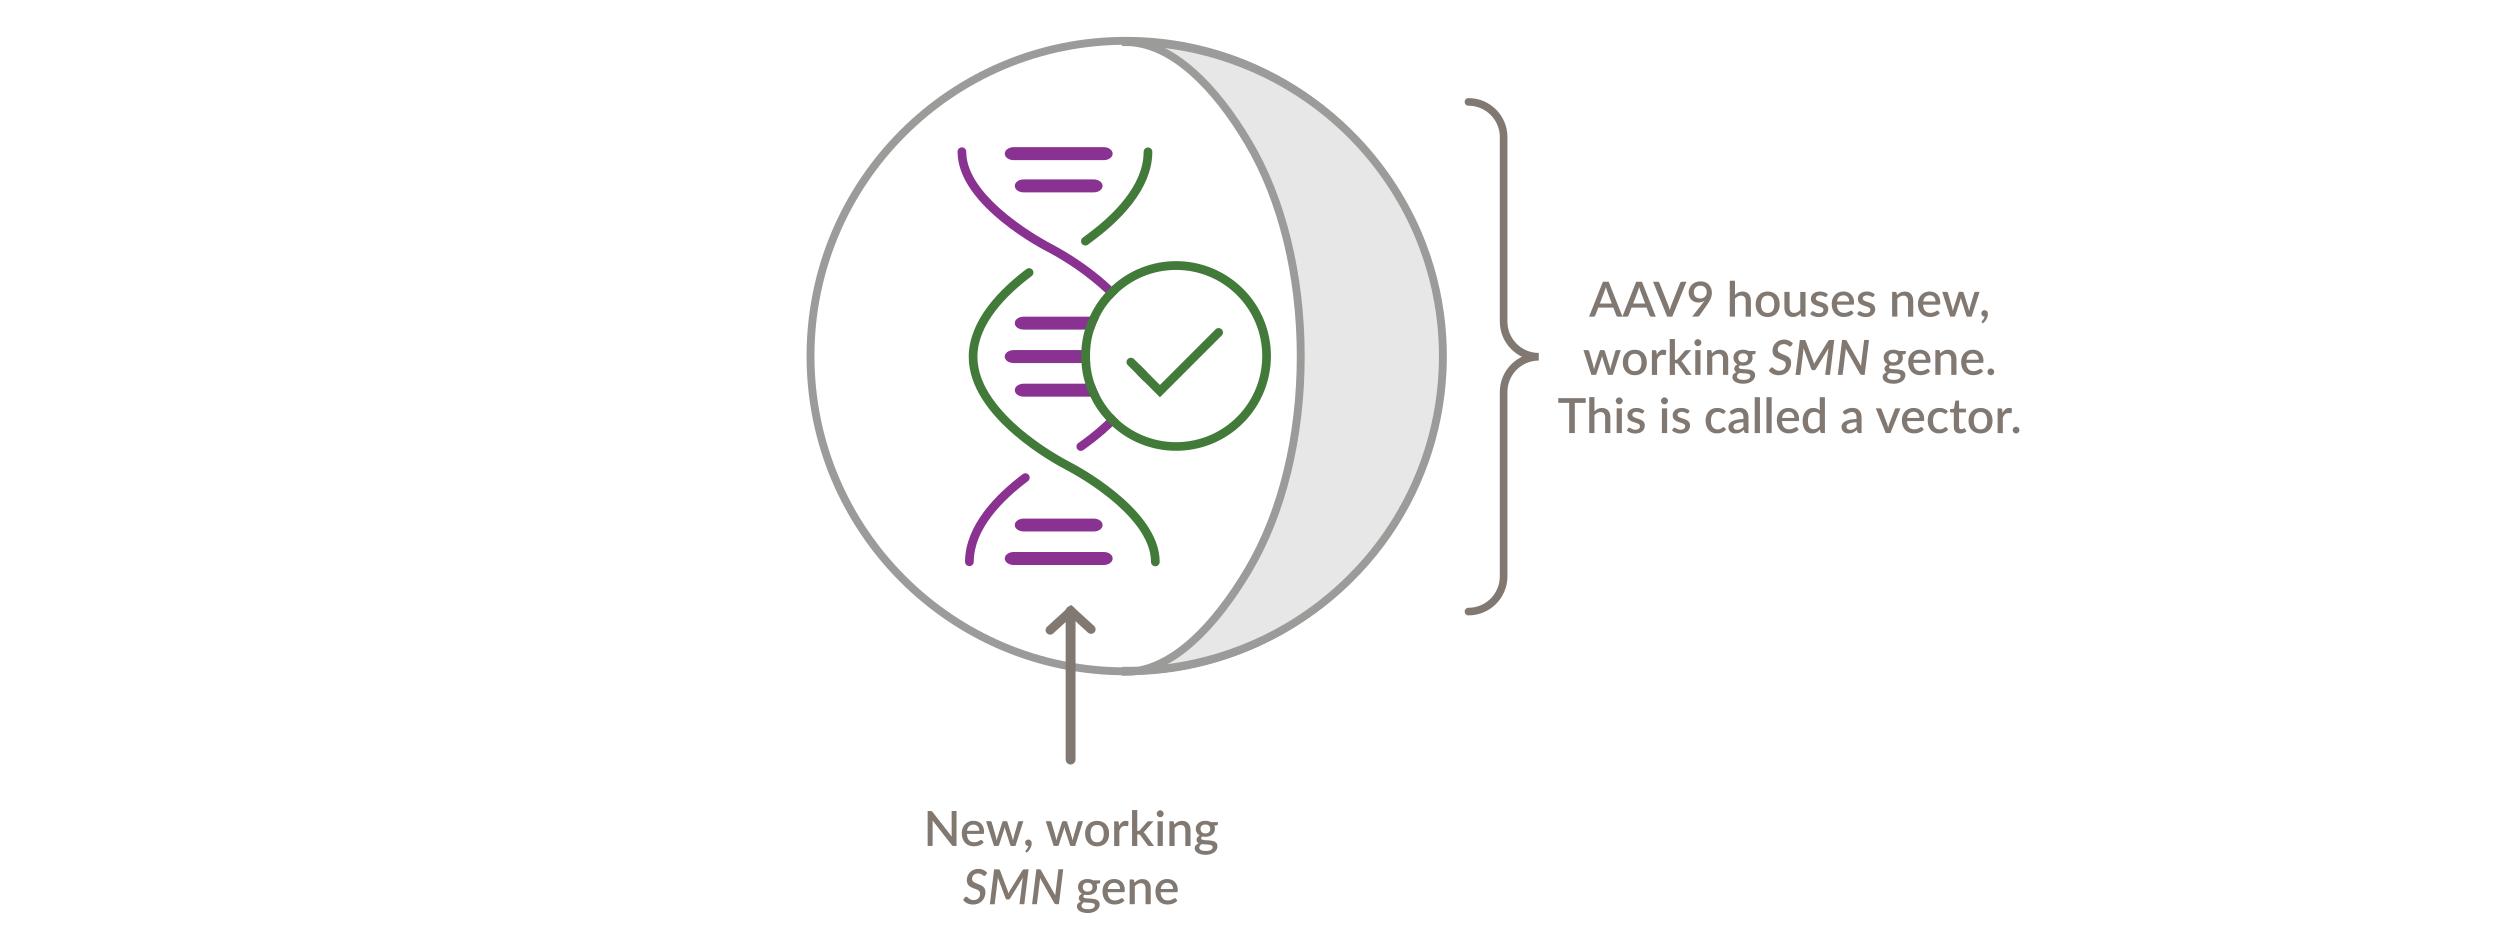<?xml version="1.0" encoding="UTF-8"?>
<svg id="Layer_1" data-name="Layer 1" xmlns="http://www.w3.org/2000/svg" viewBox="0 0 773 292.79">
  <g style="isolation: isolate;">
    <g style="isolation: isolate;">
      <path d="M295.76,250.78v10.8h-.89c-.13,0-.25-.02-.34-.07-.1-.05-.19-.12-.27-.24l-5.93-7.62c.02.14.03.29.03.43s.01.27.01.39v7.1h-1.54v-10.8h.92c.08,0,.14,0,.19.01s.1.02.15.04.09.05.13.09c.04.04.08.09.13.15l5.94,7.63c-.02-.15-.03-.31-.03-.46s-.01-.29-.01-.42v-7.04h1.54Z" style="fill: #817871;"/>
      <path d="M298.97,257.88c.02.43.09.81.2,1.13.11.32.27.58.46.79.19.21.42.37.69.47.27.1.57.15.9.15s.59-.04.82-.11c.23-.07.43-.15.6-.24s.31-.17.43-.24.23-.11.33-.11c.13,0,.23.05.3.15l.46.59c-.19.23-.41.42-.65.57-.24.16-.5.28-.76.38-.27.1-.55.17-.83.21-.28.04-.56.06-.83.06-.53,0-1.02-.09-1.47-.27-.45-.18-.85-.44-1.18-.78-.33-.35-.59-.77-.78-1.28s-.28-1.1-.28-1.76c0-.53.08-1.03.25-1.49.17-.46.41-.86.72-1.2s.69-.61,1.14-.81.95-.3,1.52-.3c.47,0,.91.08,1.31.23.4.15.75.38,1.04.67.29.3.52.66.68,1.08.16.43.24.91.24,1.46,0,.25-.03.42-.08.5-.06.09-.16.13-.3.13h-4.91ZM302.81,256.89c0-.27-.04-.52-.12-.75s-.19-.44-.34-.61c-.15-.17-.34-.31-.56-.41-.22-.1-.48-.15-.77-.15-.58,0-1.04.17-1.38.5-.33.33-.55.8-.64,1.41h3.8Z" style="fill: #817871;"/>
      <path d="M316.42,253.93l-2.45,7.65h-1.28c-.15,0-.25-.1-.32-.29l-1.52-4.76c-.04-.13-.08-.27-.11-.41s-.06-.27-.09-.4c-.06.27-.12.54-.2.81l-1.54,4.75c-.05.2-.17.29-.35.29h-1.22l-2.45-7.65h1.28c.12,0,.23.03.31.09.08.06.14.14.16.22l1.28,4.46c.05.21.09.4.13.6.04.19.07.38.1.57.05-.19.1-.38.16-.57.06-.19.11-.39.17-.6l1.43-4.48c.02-.09.08-.16.15-.22.08-.06.17-.09.28-.09h.71c.12,0,.21.03.29.09s.13.13.16.22l1.4,4.48c.06.21.12.41.17.6.05.19.1.39.15.58.04-.19.07-.38.11-.58.04-.19.09-.4.14-.61l1.3-4.46c.03-.09.08-.16.17-.22s.18-.09.29-.09h1.22Z" style="fill: #817871;"/>
      <path d="M317.96,261.57c-.14,0-.28-.03-.4-.08-.12-.05-.22-.12-.31-.22-.09-.09-.16-.2-.2-.33-.05-.12-.07-.26-.07-.41,0-.13.02-.25.07-.37.05-.12.12-.21.2-.3.09-.08.19-.15.31-.2.12-.05.26-.07.4-.07.17,0,.32.03.45.09s.24.15.33.25c.09.11.15.23.2.38.04.14.06.29.06.45,0,.23-.03.47-.1.73-.07.26-.17.51-.3.76s-.29.5-.49.74c-.19.24-.41.46-.66.66l-.28-.25s-.07-.08-.09-.11-.03-.08-.03-.13c0-.08.04-.17.13-.24.05-.05.12-.13.2-.22s.16-.19.24-.31c.08-.11.15-.24.22-.38s.12-.29.15-.44h-.04Z" style="fill: #817871;"/>
      <path d="M334.88,253.93l-2.45,7.65h-1.28c-.15,0-.25-.1-.32-.29l-1.52-4.76c-.04-.13-.08-.27-.11-.41s-.06-.27-.09-.4c-.06.27-.12.54-.2.81l-1.54,4.75c-.05.2-.17.29-.35.29h-1.22l-2.45-7.65h1.28c.12,0,.23.03.31.09.08.06.14.14.16.22l1.28,4.46c.05.21.09.4.13.6.04.19.07.38.1.57.05-.19.1-.38.16-.57.06-.19.11-.39.17-.6l1.43-4.48c.02-.09.08-.16.15-.22.08-.06.17-.09.28-.09h.71c.12,0,.21.03.29.09s.13.13.16.22l1.4,4.48c.06.21.12.41.17.6.05.19.1.39.15.58.04-.19.07-.38.11-.58.04-.19.09-.4.14-.61l1.3-4.46c.03-.09.08-.16.17-.22s.18-.09.29-.09h1.22Z" style="fill: #817871;"/>
      <path d="M339.23,253.81c.56,0,1.08.09,1.53.28.46.18.85.45,1.17.79.32.34.57.75.75,1.24.17.49.26,1.03.26,1.63s-.09,1.15-.26,1.64c-.18.48-.42.9-.75,1.24-.32.34-.71.61-1.17.79-.46.19-.97.28-1.53.28s-1.08-.09-1.54-.28c-.46-.18-.85-.45-1.17-.79-.33-.34-.58-.76-.75-1.24-.17-.49-.26-1.03-.26-1.64s.09-1.15.26-1.63.42-.9.75-1.24.72-.6,1.17-.79c.46-.18.97-.28,1.54-.28ZM339.23,260.43c.69,0,1.2-.23,1.54-.69.34-.46.51-1.12.51-1.98s-.17-1.52-.51-1.99c-.34-.47-.85-.7-1.54-.7s-1.22.23-1.56.7c-.34.47-.51,1.13-.51,1.99s.17,1.52.51,1.98c.34.46.86.69,1.56.69Z" style="fill: #817871;"/>
      <path d="M346.01,255.35c.24-.49.53-.87.87-1.14s.75-.42,1.22-.42c.17,0,.32.02.46.06.14.04.28.09.39.17l-.11,1.21c-.02.09-.05.14-.09.18-.04.03-.1.05-.17.05-.07,0-.18-.01-.32-.04-.14-.03-.29-.04-.44-.04-.22,0-.42.03-.6.1-.17.07-.33.16-.46.29s-.26.28-.36.46c-.11.18-.2.39-.29.62v4.76h-1.61v-7.65h.94c.17,0,.29.03.35.09s.11.17.13.33l.1,1Z" style="fill: #817871;"/>
      <path d="M351.64,250.48v6.43h.35c.11,0,.2-.01.27-.04.07-.03.14-.09.22-.19l2.14-2.45c.08-.1.16-.17.25-.23.09-.05.21-.07.34-.07h1.46l-2.58,2.91c-.15.2-.32.35-.5.46.1.07.19.15.26.24.07.09.15.19.22.3l2.75,3.74h-1.44c-.13,0-.24-.02-.33-.06-.09-.04-.17-.12-.24-.24l-2.21-3c-.07-.12-.15-.19-.22-.22-.08-.03-.19-.05-.34-.05h-.4v3.57h-1.61v-11.1h1.61Z" style="fill: #817871;"/>
      <path d="M359.81,251.62c0,.15-.03.28-.09.41-.06.13-.14.24-.24.34-.1.1-.22.18-.35.23-.13.06-.27.09-.42.09s-.28-.03-.41-.09c-.13-.06-.24-.13-.33-.23s-.17-.21-.23-.34-.09-.27-.09-.41.03-.29.09-.42c.06-.13.13-.24.23-.34s.21-.17.33-.23.26-.09.41-.09.29.03.42.09c.13.06.25.13.35.23.1.1.18.21.24.34.06.13.09.27.09.42ZM359.54,253.93v7.65h-1.61v-7.65h1.61Z" style="fill: #817871;"/>
      <path d="M363.08,254.94c.17-.17.34-.32.51-.46.18-.14.37-.26.57-.36.2-.1.41-.18.64-.23.23-.06.47-.08.74-.08.42,0,.79.07,1.11.21.32.14.58.34.8.59.22.25.38.56.49.92.11.36.17.75.17,1.18v4.87h-1.61v-4.87c0-.51-.12-.92-.36-1.2s-.6-.43-1.08-.43c-.36,0-.69.08-1,.25s-.6.39-.87.68v5.57h-1.61v-7.65h.97c.22,0,.36.1.42.31l.11.7Z" style="fill: #817871;"/>
      <path d="M376.58,254.21v.6c0,.2-.12.32-.36.37l-.76.13c.13.29.19.61.19.97,0,.38-.07.71-.22,1.02-.15.31-.35.57-.61.78-.26.21-.57.38-.93.49-.36.12-.75.17-1.17.17-.16,0-.32,0-.47-.03-.15-.02-.3-.04-.45-.07-.15.08-.25.17-.32.27-.07.09-.1.19-.1.29,0,.17.07.29.22.37.14.08.34.14.57.17s.51.06.81.07c.31.01.62.03.93.05.31.02.62.07.93.12.3.06.58.15.81.29.24.13.43.31.57.54.14.23.22.52.22.88,0,.33-.08.65-.25.97-.17.31-.4.59-.72.84-.31.24-.69.44-1.14.59-.45.15-.96.22-1.54.22s-1.07-.06-1.49-.17c-.42-.11-.78-.26-1.06-.45-.28-.19-.49-.4-.63-.65-.14-.25-.21-.5-.21-.76,0-.36.11-.67.34-.92s.54-.45.93-.6c-.21-.1-.38-.24-.51-.41-.13-.17-.19-.4-.19-.69,0-.22.08-.46.25-.71.16-.25.41-.45.74-.62-.38-.21-.68-.49-.9-.84s-.33-.75-.33-1.22c0-.38.07-.72.22-1.03s.35-.56.62-.78c.27-.21.58-.38.94-.5s.76-.17,1.19-.17c.66,0,1.23.14,1.72.41h2.14ZM374.96,261.95c0-.17-.05-.31-.15-.41s-.23-.18-.39-.24-.36-.1-.58-.13c-.22-.03-.45-.05-.7-.06-.25-.01-.5-.02-.76-.04-.26-.01-.51-.04-.75-.07-.24.12-.44.28-.59.45-.15.18-.23.38-.23.61,0,.15.04.29.12.42.08.13.2.24.36.34.16.1.37.17.62.23.25.05.56.08.91.08.71,0,1.24-.11,1.6-.33.35-.22.53-.5.53-.85ZM372.71,257.69c.5,0,.88-.13,1.12-.38s.38-.59.38-1-.12-.75-.38-1-.62-.37-1.12-.37-.87.12-1.12.37c-.25.25-.38.58-.38,1,0,.2.03.39.1.56.07.17.16.32.29.44s.28.22.47.29.4.1.65.1Z" style="fill: #817871;"/>
      <path d="M304.75,270.6c-.07.09-.13.15-.19.19-.06.04-.13.06-.22.06-.09,0-.19-.04-.29-.12s-.23-.17-.37-.27c-.14-.1-.32-.19-.52-.27-.21-.08-.46-.12-.75-.12s-.56.04-.79.13c-.23.09-.42.21-.58.36s-.28.33-.36.54c-.08.21-.12.43-.12.67s.06.45.18.61c.12.16.27.3.47.42.2.12.42.23.66.32.24.1.5.19.76.29.26.1.51.21.76.34.25.13.46.29.66.47s.35.41.47.68c.12.27.18.59.18.96,0,.52-.09,1.01-.27,1.48s-.44.87-.77,1.22c-.33.35-.74.62-1.21.83-.48.2-1.01.3-1.61.3-.31,0-.62-.03-.92-.1-.3-.07-.58-.16-.84-.28s-.5-.27-.72-.45c-.22-.18-.41-.37-.58-.58l.59-.81c.05-.06.11-.11.18-.15s.15-.06.23-.06c.11,0,.22.05.34.16s.26.23.42.36c.17.13.37.25.61.36.24.11.54.16.89.16.31,0,.59-.05.84-.14.25-.09.46-.23.63-.4.17-.17.3-.38.4-.63.09-.25.14-.52.14-.82,0-.26-.06-.48-.18-.65-.12-.17-.27-.32-.47-.43-.19-.12-.41-.22-.66-.31-.24-.08-.49-.17-.75-.27-.25-.09-.5-.2-.75-.33-.24-.12-.46-.28-.66-.46-.19-.19-.35-.42-.46-.7-.12-.28-.18-.62-.18-1.02,0-.46.08-.89.25-1.31s.4-.79.72-1.11.69-.58,1.14-.77.95-.29,1.51-.29c.29,0,.56.03.82.09.26.06.5.14.74.25.23.11.44.24.63.39.19.15.35.32.5.5l-.5.72Z" style="fill: #817871;"/>
      <path d="M318.04,268.78l-1.33,10.8h-1.48l.92-7.46c.01-.12.04-.25.06-.39.03-.14.06-.29.09-.43l-3.95,6.46c-.15.25-.37.38-.64.38h-.23c-.13,0-.24-.03-.34-.09-.1-.06-.17-.16-.22-.28l-2.4-6.46c0,.15-.01.28-.02.42,0,.13-.02.26-.03.38l-.92,7.49h-1.49l1.33-10.8h1.26c.08,0,.14,0,.19.01s.09.02.13.04.08.05.11.08c.04.04.07.08.11.14l2.42,6.45c.08.23.14.47.2.72.05-.12.11-.25.17-.37.06-.12.12-.24.19-.35l3.98-6.45c.11-.12.2-.19.27-.22.08-.04.19-.05.33-.05h1.27Z" style="fill: #817871;"/>
      <path d="M328.75,268.78l-1.33,10.8h-.86c-.13,0-.25-.02-.33-.07-.08-.05-.17-.12-.24-.24l-4.4-7.77c-.01.12-.02.22-.03.33,0,.1-.02.2-.03.29l-.92,7.46h-1.49l1.33-10.8h.88c.15,0,.26.02.33.04.07.03.14.11.21.23l4.42,7.77c.01-.27.04-.52.07-.74l.9-7.31h1.49Z" style="fill: #817871;"/>
      <path d="M340.16,272.21v.6c0,.2-.12.32-.36.37l-.76.13c.13.29.19.61.19.97,0,.38-.07.71-.22,1.02-.15.31-.35.57-.61.78-.26.21-.57.38-.93.49-.36.12-.75.17-1.17.17-.16,0-.32,0-.47-.03-.15-.02-.3-.04-.45-.07-.15.08-.25.17-.32.27-.07.09-.1.19-.1.29,0,.17.07.29.22.37.14.08.34.14.57.17s.51.06.81.07c.31.01.62.03.93.05.31.02.62.07.93.12.3.06.58.15.81.29.24.13.43.31.57.54.14.23.22.52.22.88,0,.33-.08.65-.25.97-.17.31-.4.59-.72.84-.31.24-.69.44-1.14.59-.45.15-.96.22-1.54.22s-1.07-.06-1.49-.17c-.42-.11-.78-.26-1.06-.45-.28-.19-.49-.4-.63-.65-.14-.25-.21-.5-.21-.76,0-.36.11-.67.34-.92s.54-.45.93-.6c-.21-.1-.38-.24-.51-.41-.13-.17-.19-.4-.19-.69,0-.22.08-.46.25-.71.16-.25.41-.45.74-.62-.38-.21-.68-.49-.9-.84s-.33-.75-.33-1.22c0-.38.07-.72.22-1.03s.35-.56.62-.78c.27-.21.58-.38.94-.5s.76-.17,1.19-.17c.66,0,1.23.14,1.72.41h2.14ZM338.54,279.95c0-.17-.05-.31-.15-.41s-.23-.18-.39-.24-.36-.1-.58-.13c-.22-.03-.45-.05-.7-.06-.25-.01-.5-.02-.76-.04-.26-.01-.51-.04-.75-.07-.24.12-.44.28-.59.45-.15.18-.23.38-.23.61,0,.15.04.29.12.42.08.13.2.24.36.34.16.1.37.17.62.23.25.05.56.08.91.08.71,0,1.24-.11,1.6-.33.35-.22.53-.5.53-.85ZM336.3,275.69c.5,0,.88-.13,1.12-.38s.38-.59.38-1-.12-.75-.38-1-.62-.37-1.12-.37-.87.12-1.12.37c-.25.25-.38.58-.38,1,0,.2.03.39.1.56.07.17.16.32.29.44s.28.22.47.29.4.1.65.1Z" style="fill: #817871;"/>
      <path d="M342.48,275.88c.02.43.09.81.2,1.13.11.32.27.58.46.79.19.21.42.37.69.47.27.1.57.15.9.15s.59-.04.82-.11c.23-.07.43-.15.6-.24s.31-.17.43-.24.23-.11.33-.11c.13,0,.23.05.3.15l.46.59c-.19.23-.41.42-.65.57-.24.16-.5.28-.76.38-.27.1-.55.17-.83.21-.28.04-.56.06-.83.06-.53,0-1.02-.09-1.47-.27-.45-.18-.85-.44-1.18-.78-.33-.35-.59-.77-.78-1.28s-.28-1.1-.28-1.76c0-.53.08-1.03.25-1.49.17-.46.41-.86.72-1.2s.69-.61,1.14-.81.95-.3,1.52-.3c.47,0,.91.08,1.31.23.4.15.75.38,1.04.67.29.3.52.66.68,1.08.16.43.24.91.24,1.46,0,.25-.03.42-.08.5-.06.09-.16.13-.3.13h-4.91ZM346.33,274.89c0-.27-.04-.52-.12-.75s-.19-.44-.34-.61c-.15-.17-.34-.31-.56-.41-.22-.1-.48-.15-.77-.15-.58,0-1.04.17-1.38.5-.33.33-.55.8-.64,1.41h3.8Z" style="fill: #817871;"/>
      <path d="M350.78,272.94c.17-.17.34-.32.51-.46.18-.14.37-.26.57-.36.2-.1.41-.18.64-.23.23-.06.47-.08.74-.08.42,0,.79.07,1.11.21.32.14.58.34.8.59.22.25.38.56.49.92.11.36.17.75.17,1.18v4.87h-1.61v-4.87c0-.51-.12-.92-.36-1.2s-.6-.43-1.08-.43c-.36,0-.69.08-1,.25s-.6.39-.87.68v5.57h-1.61v-7.65h.97c.22,0,.36.1.42.31l.11.7Z" style="fill: #817871;"/>
      <path d="M358.86,275.88c.02.43.09.81.2,1.13.11.32.27.58.46.79.19.21.42.37.69.47.27.1.57.15.9.15s.59-.04.82-.11c.23-.07.43-.15.6-.24s.31-.17.43-.24.23-.11.33-.11c.13,0,.23.05.3.15l.46.59c-.19.23-.41.42-.65.57-.24.16-.5.28-.76.38-.27.1-.55.17-.83.21-.28.04-.56.06-.83.06-.53,0-1.02-.09-1.47-.27-.45-.18-.85-.44-1.18-.78-.33-.35-.59-.77-.78-1.28s-.28-1.1-.28-1.76c0-.53.08-1.03.25-1.49.17-.46.41-.86.72-1.2s.69-.61,1.14-.81.95-.3,1.52-.3c.47,0,.91.08,1.31.23.4.15.75.38,1.04.67.29.3.52.66.68,1.08.16.43.24.91.24,1.46,0,.25-.03.42-.08.5-.06.09-.16.13-.3.13h-4.91ZM362.71,274.89c0-.27-.04-.52-.12-.75s-.19-.44-.34-.61c-.15-.17-.34-.31-.56-.41-.22-.1-.48-.15-.77-.15-.58,0-1.04.17-1.38.5-.33.33-.55.8-.64,1.41h3.8Z" style="fill: #817871;"/>
    </g>
  </g>
  <g style="isolation: isolate;">
    <g style="isolation: isolate;">
      <path d="M501.7,97.91h-1.36c-.16,0-.28-.04-.38-.12-.1-.08-.17-.17-.22-.29l-.9-2.39h-4.65l-.9,2.39c-.04.1-.11.19-.21.28s-.22.13-.38.13h-1.36l4.28-10.8h1.78l4.28,10.8ZM498.37,93.86l-1.48-3.95c-.12-.3-.24-.69-.37-1.16-.05.24-.11.45-.18.65-.06.2-.12.37-.18.52l-1.49,3.94h3.7Z" style="fill: #817871;"/>
      <path d="M511.99,97.91h-1.36c-.16,0-.28-.04-.38-.12-.1-.08-.17-.17-.22-.29l-.9-2.39h-4.65l-.9,2.39c-.04.1-.11.19-.21.28s-.22.13-.38.13h-1.36l4.28-10.8h1.78l4.28,10.8ZM508.67,93.86l-1.48-3.95c-.12-.3-.24-.69-.37-1.16-.05.24-.11.45-.18.65-.06.2-.12.37-.18.52l-1.49,3.94h3.7Z" style="fill: #817871;"/>
      <path d="M521.45,87.11l-4.38,10.8h-1.58l-4.38-10.8h1.4c.16,0,.28.04.38.12.09.08.17.17.22.29l2.78,7.04c.15.4.29.85.41,1.37.05-.25.11-.5.18-.73.06-.23.13-.44.21-.64l2.78-7.04c.04-.1.11-.19.21-.28.1-.08.22-.13.38-.13h1.41Z" style="fill: #817871;"/>
      <path d="M526.5,93.67c.1-.12.19-.24.28-.36.08-.11.16-.23.24-.34-.26.18-.55.33-.87.42-.32.1-.66.15-1.02.15-.39,0-.76-.07-1.12-.2s-.68-.33-.96-.59-.5-.59-.67-.97c-.17-.39-.25-.83-.25-1.34,0-.47.09-.92.27-1.34s.43-.79.75-1.1.7-.56,1.15-.74c.45-.18.94-.27,1.48-.27s1.02.09,1.46.26.8.42,1.11.73c.3.31.54.69.71,1.12.16.43.25.91.25,1.43,0,.33-.03.63-.09.92-.06.29-.14.57-.25.84s-.24.54-.39.8-.32.53-.51.8l-2.54,3.64c-.08.11-.19.2-.33.27-.15.07-.31.1-.5.1h-1.48l3.31-4.24ZM523.74,90.32c0,.64.17,1.13.51,1.47.34.34.82.51,1.44.51.33,0,.62-.05.87-.16.25-.11.47-.25.64-.42.17-.18.31-.38.4-.62.09-.24.13-.49.13-.76,0-.31-.05-.6-.15-.84-.1-.25-.24-.46-.41-.63-.18-.17-.39-.31-.63-.4-.25-.09-.51-.14-.8-.14-.3,0-.58.05-.83.15-.25.1-.46.24-.63.42s-.31.39-.41.63c-.09.24-.14.51-.14.8Z" style="fill: #817871;"/>
      <path d="M536.46,91.17c.32-.31.66-.56,1.04-.75s.81-.28,1.31-.28c.42,0,.79.07,1.11.21s.58.34.8.59c.22.25.38.56.49.92.11.36.17.75.17,1.18v4.87h-1.61v-4.87c0-.51-.12-.92-.36-1.2s-.6-.43-1.08-.43c-.36,0-.69.08-1,.25s-.6.39-.87.67v5.57h-1.61v-11.1h1.61v4.36Z" style="fill: #817871;"/>
      <path d="M546.57,90.14c.56,0,1.08.09,1.53.28.46.18.85.45,1.17.79.32.34.57.75.75,1.24.17.48.26,1.03.26,1.63s-.09,1.15-.26,1.63c-.18.49-.42.9-.75,1.24-.32.34-.71.61-1.17.79-.46.19-.97.28-1.53.28s-1.08-.09-1.54-.28c-.46-.18-.85-.45-1.17-.79s-.58-.76-.75-1.24-.26-1.03-.26-1.63.09-1.15.26-1.63c.17-.49.42-.9.75-1.24.33-.34.72-.6,1.17-.79.46-.18.97-.28,1.54-.28ZM546.57,96.76c.69,0,1.2-.23,1.54-.69.34-.46.51-1.12.51-1.98s-.17-1.52-.51-1.99c-.34-.47-.85-.7-1.54-.7s-1.22.23-1.56.7c-.34.47-.51,1.13-.51,1.99s.17,1.52.51,1.98c.34.46.86.69,1.56.69Z" style="fill: #817871;"/>
      <path d="M558.27,90.26v7.65h-.98c-.21,0-.35-.1-.41-.31l-.12-.71c-.16.17-.33.33-.51.46-.18.14-.37.26-.57.36-.2.1-.41.18-.64.23-.23.05-.47.08-.73.08-.42,0-.79-.07-1.11-.21-.32-.14-.59-.34-.81-.59-.22-.25-.38-.56-.49-.92-.11-.36-.17-.75-.17-1.18v-4.87h1.61v4.87c0,.51.12.92.36,1.2s.6.43,1.08.43c.36,0,.69-.08.99-.24s.6-.39.87-.67v-5.58h1.61Z" style="fill: #817871;"/>
      <path d="M564.81,91.65c-.04.07-.08.12-.13.15s-.11.04-.19.04c-.08,0-.18-.03-.28-.08-.1-.05-.22-.11-.35-.18-.13-.06-.29-.12-.48-.18-.18-.05-.4-.08-.64-.08-.2,0-.38.02-.54.07-.16.05-.3.12-.41.2-.11.09-.2.19-.26.31-.06.12-.09.24-.09.38,0,.18.05.33.17.45s.25.22.44.31c.18.09.38.17.61.24.23.07.47.15.71.23.24.08.48.17.71.28.23.1.44.23.62.39.18.15.33.34.43.56.11.22.17.48.17.79,0,.36-.06.69-.19,1-.13.31-.32.57-.57.8-.25.22-.56.4-.93.52-.37.12-.8.19-1.28.19-.26,0-.52-.02-.77-.07-.25-.05-.48-.11-.71-.2-.22-.08-.43-.18-.62-.3s-.36-.24-.51-.38l.38-.62c.04-.07.1-.13.17-.18.07-.04.15-.06.25-.06s.21.03.31.1c.1.07.22.14.36.22s.3.15.5.22c.2.07.44.1.73.1.24,0,.45-.03.62-.09s.32-.14.44-.24c.11-.1.2-.21.25-.34.05-.13.08-.26.08-.41,0-.2-.05-.36-.17-.48-.11-.12-.26-.23-.44-.32s-.39-.17-.62-.24c-.23-.07-.47-.14-.71-.22s-.48-.17-.71-.28c-.23-.11-.44-.24-.62-.4s-.33-.36-.44-.59c-.11-.23-.17-.52-.17-.85,0-.3.06-.59.18-.87.12-.28.3-.52.54-.73.24-.21.53-.38.88-.5s.75-.18,1.2-.18c.51,0,.98.08,1.4.25s.77.39,1.06.67l-.36.58Z" style="fill: #817871;"/>
      <path d="M567.96,94.21c.02.43.09.81.2,1.13.11.32.27.58.46.79s.42.37.69.47.57.15.9.15.59-.04.82-.11c.23-.07.43-.15.6-.24.17-.09.31-.17.43-.24.12-.07.23-.11.33-.11.13,0,.23.05.3.15l.46.59c-.19.22-.41.42-.65.57-.24.16-.5.28-.76.38-.27.1-.55.17-.83.21-.28.04-.56.06-.83.06-.53,0-1.02-.09-1.47-.27-.45-.18-.85-.44-1.18-.78-.33-.34-.59-.77-.78-1.28s-.28-1.1-.28-1.76c0-.53.08-1.02.25-1.48.17-.46.41-.86.72-1.2s.69-.61,1.14-.81.95-.3,1.52-.3c.47,0,.91.08,1.31.23.4.15.75.38,1.04.67.29.3.52.66.68,1.08.16.43.24.91.24,1.46,0,.25-.03.42-.08.5-.06.09-.16.13-.3.13h-4.91ZM571.8,93.22c0-.27-.04-.52-.12-.75s-.19-.43-.34-.61c-.15-.17-.34-.31-.56-.4-.22-.1-.48-.15-.77-.15-.58,0-1.04.17-1.38.5s-.55.81-.64,1.41h3.8Z" style="fill: #817871;"/>
      <path d="M579.32,91.65c-.04.07-.08.12-.13.15s-.11.04-.19.04c-.08,0-.18-.03-.28-.08-.1-.05-.22-.11-.35-.18-.13-.06-.29-.12-.48-.18-.18-.05-.4-.08-.64-.08-.2,0-.38.02-.54.07-.16.05-.3.12-.41.2-.11.09-.2.19-.26.31-.06.12-.09.24-.09.38,0,.18.05.33.17.45s.25.22.44.31c.18.09.38.17.61.24.23.07.47.15.71.23.24.08.48.17.71.28.23.1.44.23.62.39.18.15.33.34.43.56.11.22.17.48.17.79,0,.36-.06.69-.19,1-.13.31-.32.57-.57.8-.25.22-.56.4-.93.52-.37.12-.8.19-1.28.19-.26,0-.52-.02-.77-.07-.25-.05-.48-.11-.71-.2-.22-.08-.43-.18-.62-.3s-.36-.24-.51-.38l.38-.62c.04-.07.1-.13.17-.18.07-.04.15-.06.25-.06s.21.03.31.1c.1.07.22.14.36.22s.3.15.5.22c.2.07.44.1.73.1.24,0,.45-.03.62-.09s.32-.14.44-.24c.11-.1.2-.21.25-.34.05-.13.08-.26.08-.41,0-.2-.05-.36-.17-.48-.11-.12-.26-.23-.44-.32s-.39-.17-.62-.24c-.23-.07-.47-.14-.71-.22s-.48-.17-.71-.28c-.23-.11-.44-.24-.62-.4s-.33-.36-.44-.59c-.11-.23-.17-.52-.17-.85,0-.3.06-.59.18-.87.12-.28.3-.52.54-.73.24-.21.53-.38.88-.5s.75-.18,1.2-.18c.51,0,.98.08,1.4.25s.77.39,1.06.67l-.36.58Z" style="fill: #817871;"/>
      <path d="M586.54,91.27c.17-.17.34-.32.51-.46s.37-.26.57-.36c.2-.1.41-.18.64-.23.23-.05.47-.08.74-.08.42,0,.79.07,1.11.21s.58.34.8.59c.22.25.38.56.49.92.11.36.17.75.17,1.18v4.87h-1.61v-4.87c0-.51-.12-.92-.36-1.2s-.6-.43-1.08-.43c-.36,0-.69.08-1,.25s-.6.39-.87.67v5.57h-1.61v-7.65h.97c.22,0,.36.1.42.31l.11.7Z" style="fill: #817871;"/>
      <path d="M594.62,94.21c.02.43.09.81.2,1.13.11.32.27.58.46.79s.42.37.69.47.57.15.9.15.59-.04.82-.11c.23-.07.43-.15.6-.24.17-.09.31-.17.43-.24.12-.07.23-.11.33-.11.13,0,.23.05.3.15l.46.59c-.19.22-.41.42-.65.57-.24.16-.5.28-.76.38-.27.1-.55.17-.83.21-.28.04-.56.06-.83.06-.53,0-1.02-.09-1.47-.27-.45-.18-.85-.44-1.18-.78-.33-.34-.59-.77-.78-1.28s-.28-1.1-.28-1.76c0-.53.08-1.02.25-1.48.17-.46.41-.86.72-1.2s.69-.61,1.14-.81.95-.3,1.52-.3c.47,0,.91.08,1.31.23.4.15.75.38,1.04.67.29.3.52.66.68,1.08.16.43.24.91.24,1.46,0,.25-.03.42-.08.5-.06.09-.16.13-.3.13h-4.91ZM598.47,93.22c0-.27-.04-.52-.12-.75s-.19-.43-.34-.61c-.15-.17-.34-.31-.56-.4-.22-.1-.48-.15-.77-.15-.58,0-1.04.17-1.38.5s-.55.81-.64,1.41h3.8Z" style="fill: #817871;"/>
      <path d="M612.07,90.26l-2.45,7.65h-1.28c-.15,0-.25-.1-.32-.29l-1.52-4.76c-.04-.13-.08-.27-.11-.41s-.06-.27-.09-.4c-.06.27-.12.54-.2.81l-1.54,4.75c-.05.19-.17.29-.35.29h-1.22l-2.45-7.65h1.28c.12,0,.23.03.31.09.08.06.14.14.16.22l1.28,4.46c.05.21.09.4.13.6.04.19.07.38.1.57.05-.19.1-.38.16-.57.06-.19.11-.39.17-.6l1.43-4.48c.02-.09.08-.16.15-.22.08-.06.17-.09.28-.09h.71c.12,0,.21.03.29.09s.13.13.16.22l1.4,4.48c.06.21.12.41.17.6.05.19.1.39.15.58.04-.19.07-.38.11-.58.04-.19.09-.4.14-.61l1.3-4.46c.03-.09.08-.17.17-.22.08-.06.18-.09.29-.09h1.22Z" style="fill: #817871;"/>
      <path d="M613.62,97.9c-.14,0-.28-.03-.4-.08s-.22-.12-.31-.22c-.09-.09-.16-.2-.2-.33-.05-.12-.07-.26-.07-.41,0-.13.02-.25.07-.37.05-.11.12-.21.2-.3.09-.08.19-.15.31-.2.12-.05.26-.07.4-.07.17,0,.32.03.45.09s.24.15.33.25c.09.11.15.23.2.38.04.14.06.29.06.45,0,.23-.03.47-.1.73-.07.26-.17.51-.3.76-.13.25-.29.5-.49.74-.19.24-.41.46-.66.66l-.28-.25s-.07-.08-.09-.11-.03-.08-.03-.13c0-.08.04-.17.13-.24.05-.05.12-.13.2-.22s.16-.19.24-.31c.08-.11.15-.24.22-.38.07-.14.12-.29.15-.44h-.04Z" style="fill: #817871;"/>
      <path d="M501.13,108.26l-2.45,7.65h-1.28c-.15,0-.25-.1-.32-.29l-1.52-4.76c-.04-.13-.08-.27-.11-.41s-.06-.27-.09-.4c-.06.27-.12.54-.2.81l-1.54,4.75c-.05.19-.17.29-.35.29h-1.22l-2.45-7.65h1.28c.12,0,.23.03.31.09.08.06.14.14.16.22l1.28,4.46c.05.21.09.4.13.6.04.19.07.38.1.57.05-.19.1-.38.16-.57.06-.19.11-.39.17-.6l1.43-4.48c.02-.09.08-.16.15-.22.08-.06.17-.09.28-.09h.71c.12,0,.21.03.29.09s.13.13.16.22l1.4,4.48c.06.21.12.41.17.6.05.19.1.39.15.58.04-.19.07-.38.11-.58.04-.19.09-.4.14-.61l1.3-4.46c.03-.09.08-.17.17-.22.08-.06.18-.09.29-.09h1.22Z" style="fill: #817871;"/>
      <path d="M505.49,108.14c.56,0,1.08.09,1.53.28.46.18.85.45,1.17.79.32.34.57.75.75,1.24.17.48.26,1.03.26,1.63s-.09,1.15-.26,1.63c-.18.49-.42.9-.75,1.24-.32.34-.71.61-1.17.79-.46.19-.97.28-1.53.28s-1.08-.09-1.54-.28c-.46-.18-.85-.45-1.17-.79s-.58-.76-.75-1.24-.26-1.03-.26-1.63.09-1.15.26-1.63c.17-.49.42-.9.75-1.24.33-.34.72-.6,1.17-.79.46-.18.97-.28,1.54-.28ZM505.49,114.76c.69,0,1.2-.23,1.54-.69.34-.46.51-1.12.51-1.98s-.17-1.52-.51-1.99c-.34-.47-.85-.7-1.54-.7s-1.22.23-1.56.7c-.34.47-.51,1.13-.51,1.99s.17,1.52.51,1.98c.34.46.86.69,1.56.69Z" style="fill: #817871;"/>
      <path d="M512.27,109.68c.24-.48.53-.87.87-1.14s.75-.42,1.22-.42c.17,0,.32.02.46.06.14.04.28.09.39.17l-.11,1.21c-.02.08-.05.14-.09.18-.04.03-.1.05-.17.05-.07,0-.18-.01-.32-.04-.14-.03-.29-.04-.44-.04-.22,0-.42.03-.6.1-.17.07-.33.16-.46.29s-.26.28-.36.46c-.11.18-.2.39-.29.62v4.75h-1.61v-7.65h.94c.17,0,.29.03.35.09s.11.17.13.33l.1,1Z" style="fill: #817871;"/>
      <path d="M517.89,104.81v6.43h.35c.11,0,.2-.01.27-.04s.14-.09.22-.19l2.14-2.45c.08-.1.16-.17.25-.23.09-.05.21-.07.34-.07h1.46l-2.58,2.91c-.15.2-.32.35-.5.47.1.07.19.15.26.24.07.09.15.19.22.3l2.75,3.74h-1.44c-.13,0-.24-.02-.33-.06-.09-.04-.17-.12-.24-.24l-2.21-3c-.07-.12-.15-.19-.22-.22-.08-.03-.19-.05-.34-.05h-.4v3.57h-1.61v-11.1h1.61Z" style="fill: #817871;"/>
      <path d="M526.06,105.95c0,.15-.03.28-.09.41-.06.13-.14.24-.24.34-.1.1-.22.17-.35.23-.13.06-.27.09-.42.09s-.28-.03-.41-.09-.24-.13-.33-.23-.17-.21-.23-.34-.09-.27-.09-.41.03-.29.09-.42.13-.24.23-.34.21-.17.33-.23.26-.09.41-.09.29.03.42.09c.13.06.25.13.35.23.1.1.18.21.24.34.06.13.09.27.09.42ZM525.79,108.26v7.65h-1.61v-7.65h1.61Z" style="fill: #817871;"/>
      <path d="M529.33,109.27c.17-.17.34-.32.51-.46s.37-.26.57-.36c.2-.1.41-.18.64-.23.23-.05.47-.08.74-.08.42,0,.79.07,1.11.21s.58.34.8.59c.22.25.38.56.49.92.11.36.17.75.17,1.18v4.87h-1.61v-4.87c0-.51-.12-.92-.36-1.2s-.6-.43-1.08-.43c-.36,0-.69.08-1,.25s-.6.39-.87.67v5.57h-1.61v-7.65h.97c.22,0,.36.1.42.31l.11.7Z" style="fill: #817871;"/>
      <path d="M542.83,108.54v.6c0,.2-.12.32-.36.37l-.76.13c.13.29.19.61.19.97,0,.38-.07.71-.22,1.02-.15.31-.35.57-.61.78s-.57.38-.93.5c-.36.12-.75.17-1.17.17-.16,0-.32,0-.47-.03-.15-.02-.3-.04-.45-.07-.15.08-.25.17-.32.27-.07.09-.1.19-.1.29,0,.17.07.29.22.37.14.08.34.14.57.17s.51.06.81.07c.31,0,.62.03.93.05.31.02.62.07.93.12s.58.15.81.29.43.31.57.54c.14.23.22.52.22.88,0,.33-.08.65-.25.97-.17.32-.4.6-.72.84-.31.24-.69.44-1.14.59-.45.15-.96.22-1.54.22s-1.07-.05-1.49-.17c-.42-.11-.78-.26-1.06-.45-.28-.19-.49-.4-.63-.65-.14-.25-.21-.5-.21-.77,0-.36.11-.67.34-.92s.54-.46.93-.6c-.21-.1-.38-.24-.51-.41-.13-.17-.19-.41-.19-.69,0-.22.08-.46.25-.7.16-.25.41-.45.74-.62-.38-.21-.68-.49-.9-.84s-.33-.75-.33-1.22c0-.38.07-.72.22-1.03.15-.31.35-.57.62-.78.27-.21.58-.38.94-.5s.76-.17,1.19-.17c.66,0,1.23.14,1.72.41h2.14ZM541.21,116.28c0-.17-.05-.31-.15-.41s-.23-.18-.39-.24-.36-.1-.58-.13c-.22-.03-.45-.05-.7-.06-.25-.01-.5-.03-.76-.04-.26-.01-.51-.04-.75-.07-.24.12-.44.27-.59.45-.15.18-.23.38-.23.61,0,.15.04.29.12.42.08.13.2.24.36.34.16.09.37.17.62.23.25.05.56.08.91.08.71,0,1.24-.11,1.6-.33.35-.22.53-.5.53-.85ZM538.97,112.02c.5,0,.88-.13,1.12-.38s.38-.59.38-1-.12-.75-.38-1-.62-.37-1.12-.37-.87.12-1.12.37c-.25.25-.38.58-.38,1,0,.2.03.39.1.56.07.17.16.32.29.44.12.12.28.22.47.29s.4.1.65.1Z" style="fill: #817871;"/>
      <path d="M553.87,106.93c-.07.08-.13.15-.19.19-.06.04-.13.06-.22.06-.09,0-.19-.04-.29-.12-.1-.08-.23-.17-.37-.27-.14-.1-.32-.19-.52-.27-.21-.08-.46-.12-.75-.12s-.56.04-.79.14c-.23.09-.42.21-.58.36s-.28.33-.36.54c-.08.21-.12.43-.12.67s.06.45.18.61c.12.16.27.3.47.42s.42.23.66.32c.24.1.5.19.76.29.26.1.51.21.76.34.25.13.46.29.66.47s.35.41.47.68c.12.27.18.58.18.96,0,.52-.09,1.01-.27,1.48s-.44.87-.77,1.22c-.33.35-.74.62-1.21.83-.48.2-1.01.3-1.61.3-.31,0-.62-.03-.92-.1-.3-.07-.58-.16-.84-.28-.26-.12-.5-.27-.72-.45-.22-.18-.41-.37-.58-.58l.59-.81c.05-.06.11-.11.18-.15.07-.04.15-.06.23-.06.11,0,.22.05.34.16s.26.23.42.36c.17.13.37.25.61.36s.54.16.89.16c.31,0,.59-.05.84-.14s.46-.23.63-.4c.17-.17.3-.38.4-.63s.14-.52.14-.82c0-.26-.06-.47-.18-.64-.12-.17-.27-.32-.47-.44-.19-.12-.41-.22-.66-.31-.24-.08-.49-.17-.75-.27-.25-.09-.5-.2-.75-.33-.24-.12-.46-.28-.66-.46-.19-.19-.35-.42-.46-.7-.12-.28-.18-.62-.18-1.02,0-.46.08-.89.25-1.31.17-.42.4-.79.72-1.11.31-.32.69-.58,1.14-.77.45-.19.95-.29,1.51-.29.29,0,.56.03.82.09s.5.14.74.25c.23.11.44.24.63.39.19.15.35.32.5.5l-.5.72Z" style="fill: #817871;"/>
      <path d="M567.16,105.11l-1.33,10.8h-1.48l.92-7.46c.01-.11.04-.24.06-.39.03-.14.06-.29.09-.43l-3.95,6.46c-.15.25-.37.38-.64.38h-.23c-.13,0-.24-.03-.34-.09-.1-.06-.17-.16-.22-.28l-2.4-6.46c0,.14-.01.28-.02.42,0,.13-.02.26-.03.38l-.92,7.48h-1.49l1.33-10.8h1.26c.08,0,.14,0,.19.01.05,0,.09.02.13.04.04.02.08.05.11.08.04.04.07.08.11.14l2.42,6.45c.08.24.14.47.2.72.05-.12.11-.25.17-.37.06-.12.12-.24.19-.35l3.98-6.45c.11-.12.2-.19.27-.22.08-.04.19-.05.33-.05h1.27Z" style="fill: #817871;"/>
      <path d="M577.88,105.11l-1.33,10.8h-.86c-.13,0-.25-.02-.33-.07-.08-.05-.17-.13-.24-.24l-4.4-7.77c-.01.12-.02.22-.03.33,0,.1-.02.2-.03.29l-.92,7.46h-1.49l1.33-10.8h.88c.15,0,.26.01.33.04s.14.11.21.23l4.42,7.77c.01-.28.04-.52.07-.74l.9-7.31h1.49Z" style="fill: #817871;"/>
      <path d="M589.29,108.54v.6c0,.2-.12.32-.36.37l-.76.13c.13.29.19.61.19.97,0,.38-.07.71-.22,1.02-.15.31-.35.57-.61.78s-.57.38-.93.5c-.36.12-.75.17-1.17.17-.16,0-.32,0-.47-.03-.15-.02-.3-.04-.45-.07-.15.08-.25.17-.32.27-.07.09-.1.19-.1.29,0,.17.07.29.22.37.14.08.34.14.57.17s.51.06.81.07c.31,0,.62.03.93.05.31.02.62.07.93.12s.58.15.81.29.43.31.57.54c.14.23.22.52.22.88,0,.33-.08.65-.25.97-.17.32-.4.6-.72.84-.31.24-.69.44-1.14.59-.45.15-.96.22-1.54.22s-1.07-.05-1.49-.17c-.42-.11-.78-.26-1.06-.45-.28-.19-.49-.4-.63-.65-.14-.25-.21-.5-.21-.77,0-.36.11-.67.34-.92s.54-.46.93-.6c-.21-.1-.38-.24-.51-.41-.13-.17-.19-.41-.19-.69,0-.22.08-.46.25-.7.16-.25.41-.45.74-.62-.38-.21-.68-.49-.9-.84s-.33-.75-.33-1.22c0-.38.07-.72.22-1.03.15-.31.35-.57.62-.78.27-.21.58-.38.94-.5s.76-.17,1.19-.17c.66,0,1.23.14,1.72.41h2.14ZM587.67,116.28c0-.17-.05-.31-.15-.41s-.23-.18-.39-.24-.36-.1-.58-.13c-.22-.03-.45-.05-.7-.06-.25-.01-.5-.03-.76-.04-.26-.01-.51-.04-.75-.07-.24.12-.44.27-.59.45-.15.18-.23.38-.23.61,0,.15.04.29.12.42.08.13.2.24.36.34.16.09.37.17.62.23.25.05.56.08.91.08.71,0,1.24-.11,1.6-.33.35-.22.53-.5.53-.85ZM585.42,112.02c.5,0,.88-.13,1.12-.38s.38-.59.38-1-.12-.75-.38-1-.62-.37-1.12-.37-.87.12-1.12.37c-.25.25-.38.58-.38,1,0,.2.03.39.1.56.07.17.16.32.29.44.12.12.28.22.47.29s.4.1.65.1Z" style="fill: #817871;"/>
      <path d="M591.6,112.21c.02.43.09.81.2,1.13.11.32.27.58.46.79s.42.37.69.47.57.15.9.15.59-.04.82-.11c.23-.07.43-.15.6-.24.17-.09.31-.17.43-.24.12-.07.23-.11.33-.11.13,0,.23.05.3.15l.46.59c-.19.22-.41.42-.65.57-.24.16-.5.28-.76.38-.27.1-.55.17-.83.21-.28.04-.56.06-.83.06-.53,0-1.02-.09-1.47-.27-.45-.18-.85-.44-1.18-.78-.33-.34-.59-.77-.78-1.28s-.28-1.1-.28-1.76c0-.53.08-1.02.25-1.48.17-.46.41-.86.72-1.2s.69-.61,1.14-.81.95-.3,1.52-.3c.47,0,.91.08,1.31.23.4.15.75.38,1.04.67.29.3.52.66.68,1.08.16.43.24.91.24,1.46,0,.25-.03.42-.08.5-.06.09-.16.13-.3.13h-4.91ZM595.45,111.22c0-.27-.04-.52-.12-.75s-.19-.43-.34-.61c-.15-.17-.34-.31-.56-.4-.22-.1-.48-.15-.77-.15-.58,0-1.04.17-1.38.5s-.55.81-.64,1.41h3.8Z" style="fill: #817871;"/>
      <path d="M599.91,109.27c.17-.17.34-.32.51-.46s.37-.26.57-.36c.2-.1.41-.18.64-.23.23-.05.47-.08.74-.08.42,0,.79.07,1.11.21s.58.34.8.59c.22.25.38.56.49.92.11.36.17.75.17,1.18v4.87h-1.61v-4.87c0-.51-.12-.92-.36-1.2s-.6-.43-1.08-.43c-.36,0-.69.08-1,.25s-.6.39-.87.67v5.57h-1.61v-7.65h.97c.22,0,.36.1.42.31l.11.7Z" style="fill: #817871;"/>
      <path d="M607.98,112.21c.02.43.09.81.2,1.13.11.32.27.58.46.79s.42.37.69.47.57.15.9.15.59-.04.82-.11c.23-.07.43-.15.6-.24.17-.09.31-.17.43-.24.12-.07.23-.11.33-.11.13,0,.23.05.3.15l.46.59c-.19.22-.41.42-.65.57-.24.16-.5.28-.76.38-.27.1-.55.17-.83.21-.28.04-.56.06-.83.06-.53,0-1.02-.09-1.47-.27-.45-.18-.85-.44-1.18-.78-.33-.34-.59-.77-.78-1.28s-.28-1.1-.28-1.76c0-.53.08-1.02.25-1.48.17-.46.41-.86.72-1.2s.69-.61,1.14-.81.95-.3,1.52-.3c.47,0,.91.08,1.31.23.4.15.75.38,1.04.67.29.3.52.66.68,1.08.16.43.24.91.24,1.46,0,.25-.03.42-.08.5-.06.09-.16.13-.3.13h-4.91ZM611.83,111.22c0-.27-.04-.52-.12-.75s-.19-.43-.34-.61c-.15-.17-.34-.31-.56-.4-.22-.1-.48-.15-.77-.15-.58,0-1.04.17-1.38.5s-.55.81-.64,1.41h3.8Z" style="fill: #817871;"/>
      <path d="M614.53,114.98c0-.15.03-.28.08-.41.05-.13.12-.24.22-.33.09-.1.2-.17.33-.23.13-.05.26-.08.41-.08s.28.03.41.08c.13.06.24.13.33.23s.17.21.22.33c.05.13.08.26.08.41s-.03.29-.08.41-.13.24-.22.33-.21.17-.33.22-.26.08-.41.08-.28-.03-.41-.08c-.13-.05-.24-.13-.33-.22-.09-.09-.17-.21-.22-.33-.05-.12-.08-.26-.08-.41Z" style="fill: #817871;"/>
      <path d="M490.31,124.57h-3.37v9.34h-1.75v-9.34h-3.38v-1.46h8.49v1.46Z" style="fill: #817871;"/>
      <path d="M493,127.17c.32-.31.66-.56,1.04-.75s.81-.28,1.31-.28c.42,0,.79.07,1.11.21s.58.34.8.59c.22.25.38.56.49.92.11.36.17.75.17,1.18v4.87h-1.61v-4.87c0-.51-.12-.92-.36-1.2s-.6-.43-1.08-.43c-.36,0-.69.08-1,.25s-.6.39-.87.67v5.57h-1.61v-11.1h1.61v4.36Z" style="fill: #817871;"/>
      <path d="M501.75,123.95c0,.15-.03.28-.09.41-.06.13-.14.24-.24.34-.1.1-.22.17-.35.23-.13.06-.27.09-.42.09s-.28-.03-.41-.09-.24-.13-.33-.23-.17-.21-.23-.34-.09-.27-.09-.41.03-.29.09-.42.13-.24.23-.34.21-.17.33-.23.26-.09.41-.09.29.03.42.09c.13.06.25.13.35.23.1.1.18.21.24.34.06.13.09.27.09.42ZM501.48,126.26v7.65h-1.61v-7.65h1.61Z" style="fill: #817871;"/>
      <path d="M508.08,127.65c-.04.07-.08.12-.13.15s-.11.04-.19.04c-.08,0-.18-.03-.28-.08-.1-.05-.22-.11-.35-.18-.13-.06-.29-.12-.48-.18-.18-.05-.4-.08-.64-.08-.2,0-.38.02-.54.07-.16.05-.3.12-.41.2-.11.09-.2.19-.26.31-.06.12-.09.24-.09.38,0,.18.05.33.17.45s.25.22.44.31c.18.09.38.17.61.24.23.07.47.15.71.23.24.08.48.17.71.28.23.1.44.23.62.39.18.15.33.34.43.56.11.22.17.48.17.79,0,.36-.06.69-.19,1-.13.31-.32.57-.57.8-.25.22-.56.4-.93.52-.37.12-.8.19-1.28.19-.26,0-.52-.02-.77-.07-.25-.05-.48-.11-.71-.2-.22-.08-.43-.18-.62-.3s-.36-.24-.51-.38l.38-.62c.04-.07.1-.13.17-.18.07-.04.15-.06.25-.06s.21.03.31.1c.1.07.22.14.36.22s.3.15.5.22c.2.07.44.1.73.1.24,0,.45-.03.62-.09s.32-.14.44-.24c.11-.1.2-.21.25-.34.05-.13.08-.26.08-.41,0-.2-.05-.36-.17-.48-.11-.12-.26-.23-.44-.32s-.39-.17-.62-.24c-.23-.07-.47-.14-.71-.22s-.48-.17-.71-.28c-.23-.11-.44-.24-.62-.4s-.33-.36-.44-.59c-.11-.23-.17-.52-.17-.85,0-.3.06-.59.18-.87.12-.28.3-.52.54-.73.24-.21.53-.38.88-.5s.75-.18,1.2-.18c.51,0,.98.08,1.4.25s.77.39,1.06.67l-.36.58Z" style="fill: #817871;"/>
      <path d="M515.74,123.95c0,.15-.03.28-.09.41-.06.13-.14.24-.24.34-.1.1-.22.17-.35.23-.13.06-.27.09-.42.09s-.28-.03-.41-.09-.24-.13-.33-.23-.17-.21-.23-.34-.09-.27-.09-.41.03-.29.09-.42.13-.24.23-.34.21-.17.33-.23.26-.09.41-.09.29.03.42.09c.13.06.25.13.35.23.1.1.18.21.24.34.06.13.09.27.09.42ZM515.47,126.26v7.65h-1.61v-7.65h1.61Z" style="fill: #817871;"/>
      <path d="M522.07,127.65c-.04.07-.08.12-.13.15s-.11.04-.19.04c-.08,0-.18-.03-.28-.08-.1-.05-.22-.11-.35-.18-.13-.06-.29-.12-.48-.18-.18-.05-.4-.08-.64-.08-.2,0-.38.02-.54.07-.16.05-.3.12-.41.2-.11.09-.2.19-.26.31-.06.12-.09.24-.09.38,0,.18.05.33.17.45s.25.22.44.31c.18.09.38.17.61.24.23.07.47.15.71.23.24.08.48.17.71.28.23.1.44.23.62.39.18.15.33.34.43.56.11.22.17.48.17.79,0,.36-.06.69-.19,1-.13.31-.32.57-.57.8-.25.22-.56.4-.93.52-.37.12-.8.19-1.28.19-.26,0-.52-.02-.77-.07-.25-.05-.48-.11-.71-.2-.22-.08-.43-.18-.62-.3s-.36-.24-.51-.38l.38-.62c.04-.07.1-.13.17-.18.07-.04.15-.06.25-.06s.21.03.31.1c.1.07.22.14.36.22s.3.15.5.22c.2.07.44.1.73.1.24,0,.45-.03.62-.09s.32-.14.44-.24c.11-.1.2-.21.25-.34.05-.13.08-.26.08-.41,0-.2-.05-.36-.17-.48-.11-.12-.26-.23-.44-.32s-.39-.17-.62-.24c-.23-.07-.47-.14-.71-.22s-.48-.17-.71-.28c-.23-.11-.44-.24-.62-.4s-.33-.36-.44-.59c-.11-.23-.17-.52-.17-.85,0-.3.06-.59.18-.87.12-.28.3-.52.54-.73.24-.21.53-.38.88-.5s.75-.18,1.2-.18c.51,0,.98.08,1.4.25s.77.39,1.06.67l-.36.58Z" style="fill: #817871;"/>
      <path d="M533.19,127.76c-.05.06-.1.11-.14.15-.04.04-.11.05-.19.05s-.17-.03-.27-.09c-.09-.06-.2-.13-.33-.2-.13-.07-.28-.14-.46-.2-.18-.06-.41-.09-.67-.09-.35,0-.66.06-.92.19s-.48.3-.66.54-.31.51-.4.85c-.09.33-.13.71-.13,1.12s.05.81.14,1.15c.09.33.23.62.41.85.18.23.39.4.65.52.25.12.54.18.85.18s.56-.04.76-.11c.2-.07.36-.16.49-.25s.24-.17.33-.25c.09-.07.19-.11.3-.11.13,0,.23.05.3.15l.46.59c-.19.22-.39.42-.62.57-.22.16-.46.28-.71.38-.25.1-.51.17-.78.21-.27.04-.54.06-.82.06-.48,0-.92-.09-1.33-.27-.41-.18-.77-.44-1.08-.77-.31-.34-.55-.75-.73-1.24-.18-.49-.27-1.04-.27-1.67,0-.57.08-1.09.24-1.57s.39-.9.7-1.25c.31-.35.69-.62,1.14-.82s.98-.3,1.58-.3c.55,0,1.04.09,1.47.27.42.18.8.44,1.13.77l-.43.58Z" style="fill: #817871;"/>
      <path d="M534.8,127.32c.87-.8,1.89-1.21,3.09-1.21.44,0,.83.07,1.17.21s.63.34.86.6.41.57.53.93c.12.36.18.75.18,1.19v4.86h-.72c-.16,0-.27-.02-.35-.07-.08-.05-.15-.14-.2-.29l-.16-.62c-.2.17-.39.33-.58.47-.19.14-.39.25-.59.35-.2.1-.42.17-.65.21-.23.05-.49.07-.77.07-.31,0-.6-.04-.87-.13s-.5-.21-.69-.39-.35-.39-.46-.64c-.11-.25-.17-.55-.17-.9,0-.29.08-.58.24-.86.16-.28.42-.53.78-.75.36-.22.84-.41,1.43-.55.59-.14,1.32-.23,2.19-.25v-.51c0-.55-.12-.96-.35-1.23-.24-.27-.58-.41-1.04-.41-.31,0-.57.04-.78.12-.21.08-.39.16-.55.25-.16.09-.29.17-.41.25s-.25.12-.38.12c-.11,0-.2-.03-.28-.09-.08-.06-.14-.13-.19-.21l-.29-.53ZM539.08,130.56c-.58.02-1.06.07-1.46.14-.4.07-.71.17-.96.28s-.42.25-.53.4-.16.33-.16.51.03.33.09.46c.06.13.14.23.24.31.1.08.22.14.36.18.14.04.29.06.45.06.42,0,.78-.08,1.08-.24s.6-.39.88-.69v-1.42Z" style="fill: #817871;"/>
      <path d="M544.17,122.81v11.1h-1.61v-11.1h1.61Z" style="fill: #817871;"/>
      <path d="M547.8,122.81v11.1h-1.61v-11.1h1.61Z" style="fill: #817871;"/>
      <path d="M550.97,130.21c.02.43.09.81.2,1.13.11.32.27.58.46.79s.42.37.69.47.57.15.9.15.59-.04.82-.11c.23-.07.43-.15.6-.24.17-.09.31-.17.43-.24.12-.07.23-.11.33-.11.13,0,.23.05.3.15l.46.59c-.19.22-.41.42-.65.57-.24.16-.5.28-.76.38-.27.1-.55.17-.83.21-.28.04-.56.06-.83.06-.53,0-1.02-.09-1.47-.27-.45-.18-.85-.44-1.18-.78-.33-.34-.59-.77-.78-1.28s-.28-1.1-.28-1.76c0-.53.08-1.02.25-1.48.17-.46.41-.86.72-1.2s.69-.61,1.14-.81.95-.3,1.52-.3c.47,0,.91.08,1.31.23.4.15.75.38,1.04.67.29.3.52.66.68,1.08.16.43.24.91.24,1.46,0,.25-.03.42-.08.5-.06.09-.16.13-.3.13h-4.91ZM554.82,129.22c0-.27-.04-.52-.12-.75s-.19-.43-.34-.61c-.15-.17-.34-.31-.56-.4-.22-.1-.48-.15-.77-.15-.58,0-1.04.17-1.38.5s-.55.81-.64,1.41h3.8Z" style="fill: #817871;"/>
      <path d="M564.26,122.81v11.1h-.97c-.22,0-.35-.1-.41-.31l-.14-.83c-.32.38-.68.68-1.09.91-.41.23-.88.34-1.42.34-.43,0-.82-.09-1.17-.26-.35-.17-.65-.42-.9-.75s-.44-.74-.58-1.23c-.14-.49-.21-1.05-.21-1.68,0-.57.08-1.1.23-1.58.15-.49.37-.91.66-1.26.28-.36.63-.64,1.04-.84.41-.2.86-.3,1.37-.3.45,0,.83.07,1.15.21.31.14.6.34.85.6v-4.12h1.61ZM562.65,128.14c-.23-.29-.47-.49-.74-.61-.27-.11-.56-.17-.88-.17-.63,0-1.12.23-1.48.69-.36.46-.53,1.15-.53,2.05,0,.47.04.87.12,1.2.08.33.19.6.34.81.15.21.33.36.55.46.22.09.46.14.73.14.41,0,.76-.09,1.06-.27s.57-.43.83-.75v-3.56Z" style="fill: #817871;"/>
      <path d="M569.77,127.32c.87-.8,1.89-1.21,3.09-1.21.44,0,.83.07,1.17.21s.63.34.86.6.41.57.53.93c.12.36.18.75.18,1.19v4.86h-.72c-.16,0-.27-.02-.35-.07-.08-.05-.15-.14-.2-.29l-.16-.62c-.2.17-.39.33-.58.47-.19.14-.39.25-.59.35-.2.1-.42.17-.65.21-.23.05-.49.07-.77.07-.31,0-.6-.04-.87-.13s-.5-.21-.69-.39-.35-.39-.46-.64c-.11-.25-.17-.55-.17-.9,0-.29.08-.58.24-.86.16-.28.42-.53.78-.75.36-.22.84-.41,1.43-.55.59-.14,1.32-.23,2.19-.25v-.51c0-.55-.12-.96-.35-1.23-.24-.27-.58-.41-1.04-.41-.31,0-.57.04-.78.12-.21.08-.39.16-.55.25-.16.09-.29.17-.41.25s-.25.12-.38.12c-.11,0-.2-.03-.28-.09-.08-.06-.14-.13-.19-.21l-.29-.53ZM574.05,130.56c-.58.02-1.06.07-1.46.14-.4.07-.71.17-.96.28s-.42.25-.53.4-.16.33-.16.51.03.33.09.46c.06.13.14.23.24.31.1.08.22.14.36.18.14.04.29.06.45.06.42,0,.78-.08,1.08-.24s.6-.39.88-.69v-1.42Z" style="fill: #817871;"/>
      <path d="M587.61,126.26l-3.08,7.65h-1.46l-3.08-7.65h1.33c.12,0,.23.03.31.09.08.06.14.14.16.22l1.7,4.46c.07.21.13.42.19.62s.1.41.14.62c.04-.21.09-.42.15-.62.06-.2.12-.41.19-.63l1.72-4.46c.03-.09.08-.17.17-.22.08-.06.18-.09.29-.09h1.26Z" style="fill: #817871;"/>
      <path d="M589.65,130.21c.02.43.09.81.2,1.13.11.32.27.58.46.79s.42.37.69.47.57.15.9.15.59-.04.82-.11c.23-.07.43-.15.6-.24.17-.09.31-.17.43-.24.12-.07.23-.11.33-.11.13,0,.23.05.3.15l.46.59c-.19.22-.41.42-.65.57-.24.16-.5.28-.76.38-.27.1-.55.17-.83.21-.28.04-.56.06-.83.06-.53,0-1.02-.09-1.47-.27-.45-.18-.85-.44-1.18-.78-.33-.34-.59-.77-.78-1.28s-.28-1.1-.28-1.76c0-.53.08-1.02.25-1.48.17-.46.41-.86.72-1.2s.69-.61,1.14-.81.95-.3,1.52-.3c.47,0,.91.08,1.31.23.4.15.75.38,1.04.67.29.3.52.66.68,1.08.16.43.24.91.24,1.46,0,.25-.03.42-.08.5-.06.09-.16.13-.3.13h-4.91ZM593.5,129.22c0-.27-.04-.52-.12-.75s-.19-.43-.34-.61c-.15-.17-.34-.31-.56-.4-.22-.1-.48-.15-.77-.15-.58,0-1.04.17-1.38.5s-.55.81-.64,1.41h3.8Z" style="fill: #817871;"/>
      <path d="M601.86,127.76c-.05.06-.1.11-.14.15-.04.04-.11.05-.19.05s-.17-.03-.27-.09c-.09-.06-.2-.13-.33-.2-.13-.07-.28-.14-.46-.2-.18-.06-.41-.09-.67-.09-.35,0-.66.06-.92.19s-.48.3-.66.54-.31.51-.4.85c-.09.33-.13.71-.13,1.12s.05.81.14,1.15c.09.33.23.62.41.85.18.23.39.4.65.52.25.12.54.18.85.18s.56-.04.76-.11c.2-.07.36-.16.49-.25s.24-.17.33-.25c.09-.07.19-.11.3-.11.13,0,.23.05.3.15l.46.59c-.19.22-.39.42-.62.57-.22.16-.46.28-.71.38-.25.1-.51.17-.78.21-.27.04-.54.06-.82.06-.48,0-.92-.09-1.33-.27-.41-.18-.77-.44-1.08-.77-.31-.34-.55-.75-.73-1.24-.18-.49-.27-1.04-.27-1.67,0-.57.08-1.09.24-1.57s.39-.9.7-1.25c.31-.35.69-.62,1.14-.82s.98-.3,1.58-.3c.55,0,1.04.09,1.47.27.42.18.8.44,1.13.77l-.43.58Z" style="fill: #817871;"/>
      <path d="M606.1,134.03c-.63,0-1.12-.18-1.47-.54s-.51-.86-.51-1.51v-4.45h-.84c-.09,0-.17-.03-.23-.09-.07-.06-.1-.14-.1-.26v-.65l1.24-.18.35-2.21c.03-.08.07-.15.13-.21.06-.05.14-.08.24-.08h.83v2.51h2.12v1.16h-2.12v4.34c0,.28.07.49.2.63.14.15.32.22.54.22.12,0,.23-.02.32-.05.09-.03.17-.07.23-.1.06-.04.12-.07.17-.11.05-.03.09-.05.14-.05.09,0,.16.05.22.15l.48.79c-.25.22-.54.39-.88.51-.34.12-.69.18-1.05.18Z" style="fill: #817871;"/>
      <path d="M612.39,126.14c.56,0,1.08.09,1.53.28.46.18.85.45,1.17.79.32.34.57.75.75,1.24.17.48.26,1.03.26,1.63s-.09,1.15-.26,1.63c-.18.49-.42.9-.75,1.24-.32.34-.71.61-1.17.79-.46.19-.97.28-1.53.28s-1.08-.09-1.54-.28c-.46-.18-.85-.45-1.17-.79s-.58-.76-.75-1.24-.26-1.03-.26-1.63.09-1.15.26-1.63c.17-.49.42-.9.75-1.24.33-.34.72-.6,1.17-.79.46-.18.97-.28,1.54-.28ZM612.39,132.76c.69,0,1.2-.23,1.54-.69.34-.46.51-1.12.51-1.98s-.17-1.52-.51-1.99c-.34-.47-.85-.7-1.54-.7s-1.22.23-1.56.7c-.34.47-.51,1.13-.51,1.99s.17,1.52.51,1.98c.34.46.86.69,1.56.69Z" style="fill: #817871;"/>
      <path d="M619.17,127.68c.24-.48.53-.87.87-1.14s.75-.42,1.22-.42c.17,0,.32.02.46.06.14.04.28.09.39.17l-.11,1.21c-.02.08-.05.14-.09.18-.04.03-.1.05-.17.05-.07,0-.18-.01-.32-.04-.14-.03-.29-.04-.44-.04-.22,0-.42.03-.6.1-.17.07-.33.16-.46.29s-.26.28-.36.46c-.11.18-.2.39-.29.62v4.75h-1.61v-7.65h.94c.17,0,.29.03.35.09s.11.17.13.33l.1,1Z" style="fill: #817871;"/>
      <path d="M622.34,132.98c0-.15.03-.28.08-.41.05-.13.12-.24.22-.33.09-.1.2-.17.33-.23.13-.05.26-.08.41-.08s.28.03.41.08c.13.06.24.13.33.23s.17.21.22.33c.05.13.08.26.08.41s-.03.29-.08.41-.13.24-.22.33-.21.17-.33.22-.26.08-.41.08-.28-.03-.41-.08c-.13-.05-.24-.13-.33-.22-.09-.09-.17-.21-.22-.33-.05-.12-.08-.26-.08-.41Z" style="fill: #817871;"/>
    </g>
  </g>
  <g id="Group_18644" data-name="Group 18644">
    <g id="Ellipse_3451" data-name="Ellipse 3451">
      <circle cx="348.09" cy="110.1" r="95.8" style="fill: none;"/>
      <circle cx="348.09" cy="110.1" r="97.48" style="fill: none; stroke: #9b9b9a; stroke-miterlimit: 10; stroke-width: 2.44px;"/>
    </g>
    <path id="Path_17858" data-name="Path 17858" d="M454.05,31.51c6,0,10.87,4.87,10.87,10.87v57.06c0,6,4.87,10.87,10.87,10.87h0c-6,0-10.87,4.87-10.87,10.87v57.05c0,6-4.87,10.87-10.87,10.87" style="fill: none; stroke: #817871; stroke-linecap: round; stroke-miterlimit: 10; stroke-width: 2.36px;"/>
    <path id="Path_17877" data-name="Path 17877" d="M438.43,72.3c-10.02-23.36-28.73-41.92-52.17-51.75-12.08-5.07-25.06-7.67-38.16-7.64v.1c14.22,0,27.69,13.85,37.9,31.09,10.44,17.61,16.19,41.07,16.19,66.06s-5.75,48.45-16.19,66.06c-10.22,17.24-23.68,31.5-37.9,31.5v-.31c25.97.05,50.9-10.19,69.33-28.48,28.19-27.87,36.52-70.13,21.01-106.61Z" style="fill: #e8e7e7; stroke: #9b9b9a; stroke-miterlimit: 10; stroke-width: 2.44px;"/>
    <g id="Group_18328" data-name="Group 18328">
      <path id="Path_17878" data-name="Path 17878" d="M324.7,194.83l6.46-5.91,6.19,5.66" style="fill: none; stroke: #817871; stroke-linecap: round; stroke-miterlimit: 10; stroke-width: 2.81px;"/>
      <line id="Line_1239" data-name="Line 1239" x1="331.03" y1="234.85" x2="331.03" y2="188.92" style="fill: none; stroke: #817871; stroke-linecap: round; stroke-miterlimit: 10; stroke-width: 3.06px;"/>
    </g>
    <g id="Group_18330" data-name="Group 18330">
      <path id="Path_17879" data-name="Path 17879" d="M357.23,175.1c-.74,0-1.34-.6-1.34-1.35,0-7.65-6.96-14.89-12.8-19.62-4.17-3.34-8.64-6.28-13.35-8.79-3.11-1.6-30.21-16.07-30.21-35.01,0-11.31,9.71-21,17.85-27.14.59-.45,1.44-.33,1.89.27.45.59.33,1.44-.27,1.89h0c-7.66,5.77-16.78,14.78-16.78,24.98,0,9.17,7.47,17.35,13.72,22.6,4.64,3.84,9.67,7.19,15.01,10,.28.14,27.63,14.03,27.63,30.81,0,.74-.6,1.35-1.35,1.35M336.42,75.63c.26-.19.49-.37.72-.54.2-.15.39-.3.59-.45,8.47-6.24,18.57-16.12,18.57-27.7,0-.74-.6-1.35-1.35-1.34-.74,0-1.34.6-1.34,1.34,0,10.46-9.5,19.66-17.46,25.53-.21.15-.43.32-.65.49s-.42.33-.66.5c-.62.42-.77,1.26-.36,1.87s1.26.77,1.87.36c.02-.02.05-.03.07-.05" style="fill: #427a3a;"/>
      <g id="Group_18329" data-name="Group 18329">
        <path id="Path_17880" data-name="Path 17880" d="M338.18,160.35h-21.67c-1.51,0-2.74.89-2.74,2s1.22,1.98,2.74,1.98h21.67c1.53,0,2.74-.87,2.74-1.98s-1.22-2-2.74-2ZM341.29,170.68h-27.88c-1.52,0-2.74.91-2.74,2s1.22,2.02,2.74,2.02h27.88c1.52,0,2.74-.91,2.74-2.02s-1.22-2-2.74-2h0ZM338.18,55.48h-21.67c-1.51,0-2.74.89-2.74,2s1.22,2,2.74,2h21.67c1.53,0,2.74-.89,2.74-2s-1.22-2-2.74-2ZM341.29,45.5h-27.88c-1.48,0-2.74.91-2.74,2.02s1.22,2,2.74,2h27.88c1.52,0,2.74-.89,2.74-2s-1.22-2.02-2.74-2.02ZM338.18,97.91h-21.67c-1.51,0-2.74.89-2.74,2s1.22,2,2.74,2h21.77c.4-1.24.9-2.45,1.5-3.61-.49-.26-1.04-.4-1.59-.39ZM338.41,118.66c-.08-.02-.15-.02-.23-.02h-21.67c-1.51,0-2.74.89-2.74,2s1.22,2,2.74,2h21.67c.61,0,1.22-.15,1.75-.46-.59-1.13-1.1-2.3-1.51-3.51h0ZM336.99,110.08c0-.62.02-1.22.08-1.83h-23.67c-1.48,0-2.74.89-2.74,2s1.22,2,2.74,2h23.69c-.06-.72-.1-1.44-.1-2.17h0ZM343.97,128c-.62.66-1.26,1.3-1.9,1.92-2.34,2.22-4.83,4.28-7.44,6.18l-1.24.89c-.6.44-.73,1.27-.3,1.87,0,0,0,0,0,0,.25.35.65.56,1.09.56.28,0,.55-.09.78-.25l1.26-.91c2.73-1.97,5.33-4.13,7.75-6.46.64-.6,1.28-1.24,1.88-1.9-.67-.6-1.3-1.23-1.88-1.91ZM352.26,112.65c-.12,1.07-.34,2.12-.66,3.15l2.14,2.14c.35-.96.64-1.95.85-2.95l-2.33-2.33ZM343.7,88.59c-1.05-1.01-2.16-2-3.34-2.99-4.78-3.94-9.95-7.38-15.44-10.27-.28-.12-26.16-13.57-26.16-28.39.02-.74-.56-1.36-1.3-1.38-.74-.02-1.36.56-1.38,1.3,0,.03,0,.06,0,.09,0,16.82,27.34,30.66,27.61,30.79,6.57,3.45,12.66,7.75,18.12,12.78.64.6,1.28,1.24,1.92,1.9.59-.68,1.22-1.32,1.88-1.92-.61-.63-1.25-1.28-1.93-1.9ZM318.12,146.88c-.44-.6-1.27-.72-1.87-.29,0,0-.01,0-.02.01-8.14,6.12-17.84,15.78-17.84,27.14.02.75.65,1.33,1.39,1.31.71-.02,1.28-.59,1.31-1.31,0-10.25,9.11-19.24,16.78-24.99.58-.45.69-1.29.25-1.88Z" style="fill: #893292;"/>
        <path id="Path_17881" data-name="Path 17881" d="M377.75,101.83c-.53-.52-1.38-.52-1.9,0l-17.2,17.2-4.06-4.06-2.33-2.33-1.63-1.63c-.53-.52-1.38-.52-1.9,0-.53.5-.55,1.33-.05,1.86.01.02.03.03.05.05l9.92,9.92,19.11-19.11c.52-.53.52-1.38,0-1.9ZM377.75,101.83c-.53-.52-1.38-.52-1.9,0l-17.2,17.2-4.06-4.06-2.33-2.33-1.63-1.63c-.53-.52-1.38-.52-1.9,0-.53.5-.55,1.33-.05,1.86.01.02.03.03.05.05l9.92,9.92,19.11-19.11c.52-.53.52-1.38,0-1.9ZM377.75,101.83c-.53-.52-1.38-.52-1.9,0l-17.2,17.2-4.06-4.06-2.33-2.33-1.63-1.63c-.53-.52-1.38-.52-1.9,0-.53.5-.55,1.33-.05,1.86.01.02.03.03.05.05l9.92,9.92,19.11-19.11c.52-.53.52-1.38,0-1.9ZM377.75,101.83c-.53-.52-1.38-.52-1.9,0l-17.2,17.2-4.06-4.06-2.33-2.33-1.63-1.63c-.53-.52-1.38-.52-1.9,0-.53.5-.55,1.33-.05,1.86.01.02.03.03.05.05l9.92,9.92,19.11-19.11c.52-.53.52-1.38,0-1.9ZM377.75,101.83c-.53-.52-1.38-.52-1.9,0l-17.2,17.2-4.06-4.06-2.33-2.33-1.63-1.63c-.53-.52-1.38-.52-1.9,0-.53.5-.55,1.33-.05,1.86.01.02.03.03.05.05l9.92,9.92,19.11-19.11c.52-.53.52-1.38,0-1.9ZM377.75,101.83c-.53-.52-1.38-.52-1.9,0l-17.2,17.2-4.06-4.06-2.33-2.33-1.63-1.63c-.53-.52-1.38-.52-1.9,0-.53.5-.55,1.33-.05,1.86.01.02.03.03.05.05l9.92,9.92,19.11-19.11c.52-.53.52-1.38,0-1.9ZM363.64,80.74c-7.4,0-14.52,2.8-19.94,7.84-.66.61-1.29,1.25-1.88,1.92-1.99,2.2-3.64,4.7-4.87,7.4-.59,1.29-1.09,2.63-1.48,4-.61,2.07-.98,4.2-1.11,6.35-.04.6-.06,1.2-.06,1.83,0,.73.03,1.45.1,2.17.13,2.17.53,4.31,1.19,6.39.41,1.37.93,2.71,1.55,4,1.26,2.67,2.92,5.12,4.93,7.28.6.66,1.24,1.28,1.9,1.88,12.01,10.87,30.55,9.95,41.42-2.06,10.87-12.01,9.95-30.55-2.06-41.42-5.4-4.88-12.41-7.59-19.69-7.58ZM363.64,136.72c-6.57,0-12.9-2.42-17.79-6.82-.66-.6-1.29-1.23-1.88-1.9-2.45-2.71-4.34-5.89-5.55-9.34-.71-2.07-1.15-4.22-1.32-6.41-.06-.72-.1-1.44-.1-2.17,0-.62.02-1.22.08-1.83.13-2.16.54-4.29,1.2-6.35.4-1.24.9-2.45,1.5-3.61,1.03-2.14,2.36-4.12,3.96-5.88.59-.68,1.22-1.32,1.88-1.92,10.82-9.96,27.67-9.25,37.63,1.57,9.96,10.82,9.25,27.67-1.57,37.63-4.92,4.53-11.36,7.04-18.05,7.03ZM375.85,101.83l-17.2,17.2-4.06-4.06-2.33-2.33-1.63-1.63c-.53-.52-1.38-.52-1.9,0-.53.5-.55,1.33-.05,1.86.01.02.03.03.05.05l9.92,9.92,19.11-19.11c.51-.54.49-1.39-.05-1.9-.52-.49-1.33-.49-1.85,0ZM377.75,101.83c-.53-.52-1.38-.52-1.9,0l-17.2,17.2-4.06-4.06-2.33-2.33-1.63-1.63c-.53-.52-1.38-.52-1.9,0-.53.5-.55,1.33-.05,1.86.01.02.03.03.05.05l9.92,9.92,19.11-19.11c.52-.53.52-1.38,0-1.9ZM377.75,101.83c-.53-.52-1.38-.52-1.9,0l-17.2,17.2-4.06-4.06-2.33-2.33-1.63-1.63c-.53-.52-1.38-.52-1.9,0-.53.5-.55,1.33-.05,1.86.01.02.03.03.05.05l9.92,9.92,19.11-19.11c.52-.53.52-1.38,0-1.9ZM377.75,101.83c-.53-.52-1.38-.52-1.9,0l-17.2,17.2-4.06-4.06-2.33-2.33-1.63-1.63c-.53-.52-1.38-.52-1.9,0-.53.5-.55,1.33-.05,1.86.01.02.03.03.05.05l9.92,9.92,19.11-19.11c.52-.53.52-1.38,0-1.9ZM377.75,101.83c-.53-.52-1.38-.52-1.9,0l-17.2,17.2-4.06-4.06-2.33-2.33-1.63-1.63c-.53-.52-1.38-.52-1.9,0-.53.5-.55,1.33-.05,1.86.01.02.03.03.05.05l9.92,9.92,19.11-19.11c.52-.53.52-1.38,0-1.9Z" style="fill: #427a3a;"/>
      </g>
    </g>
  </g>
</svg>